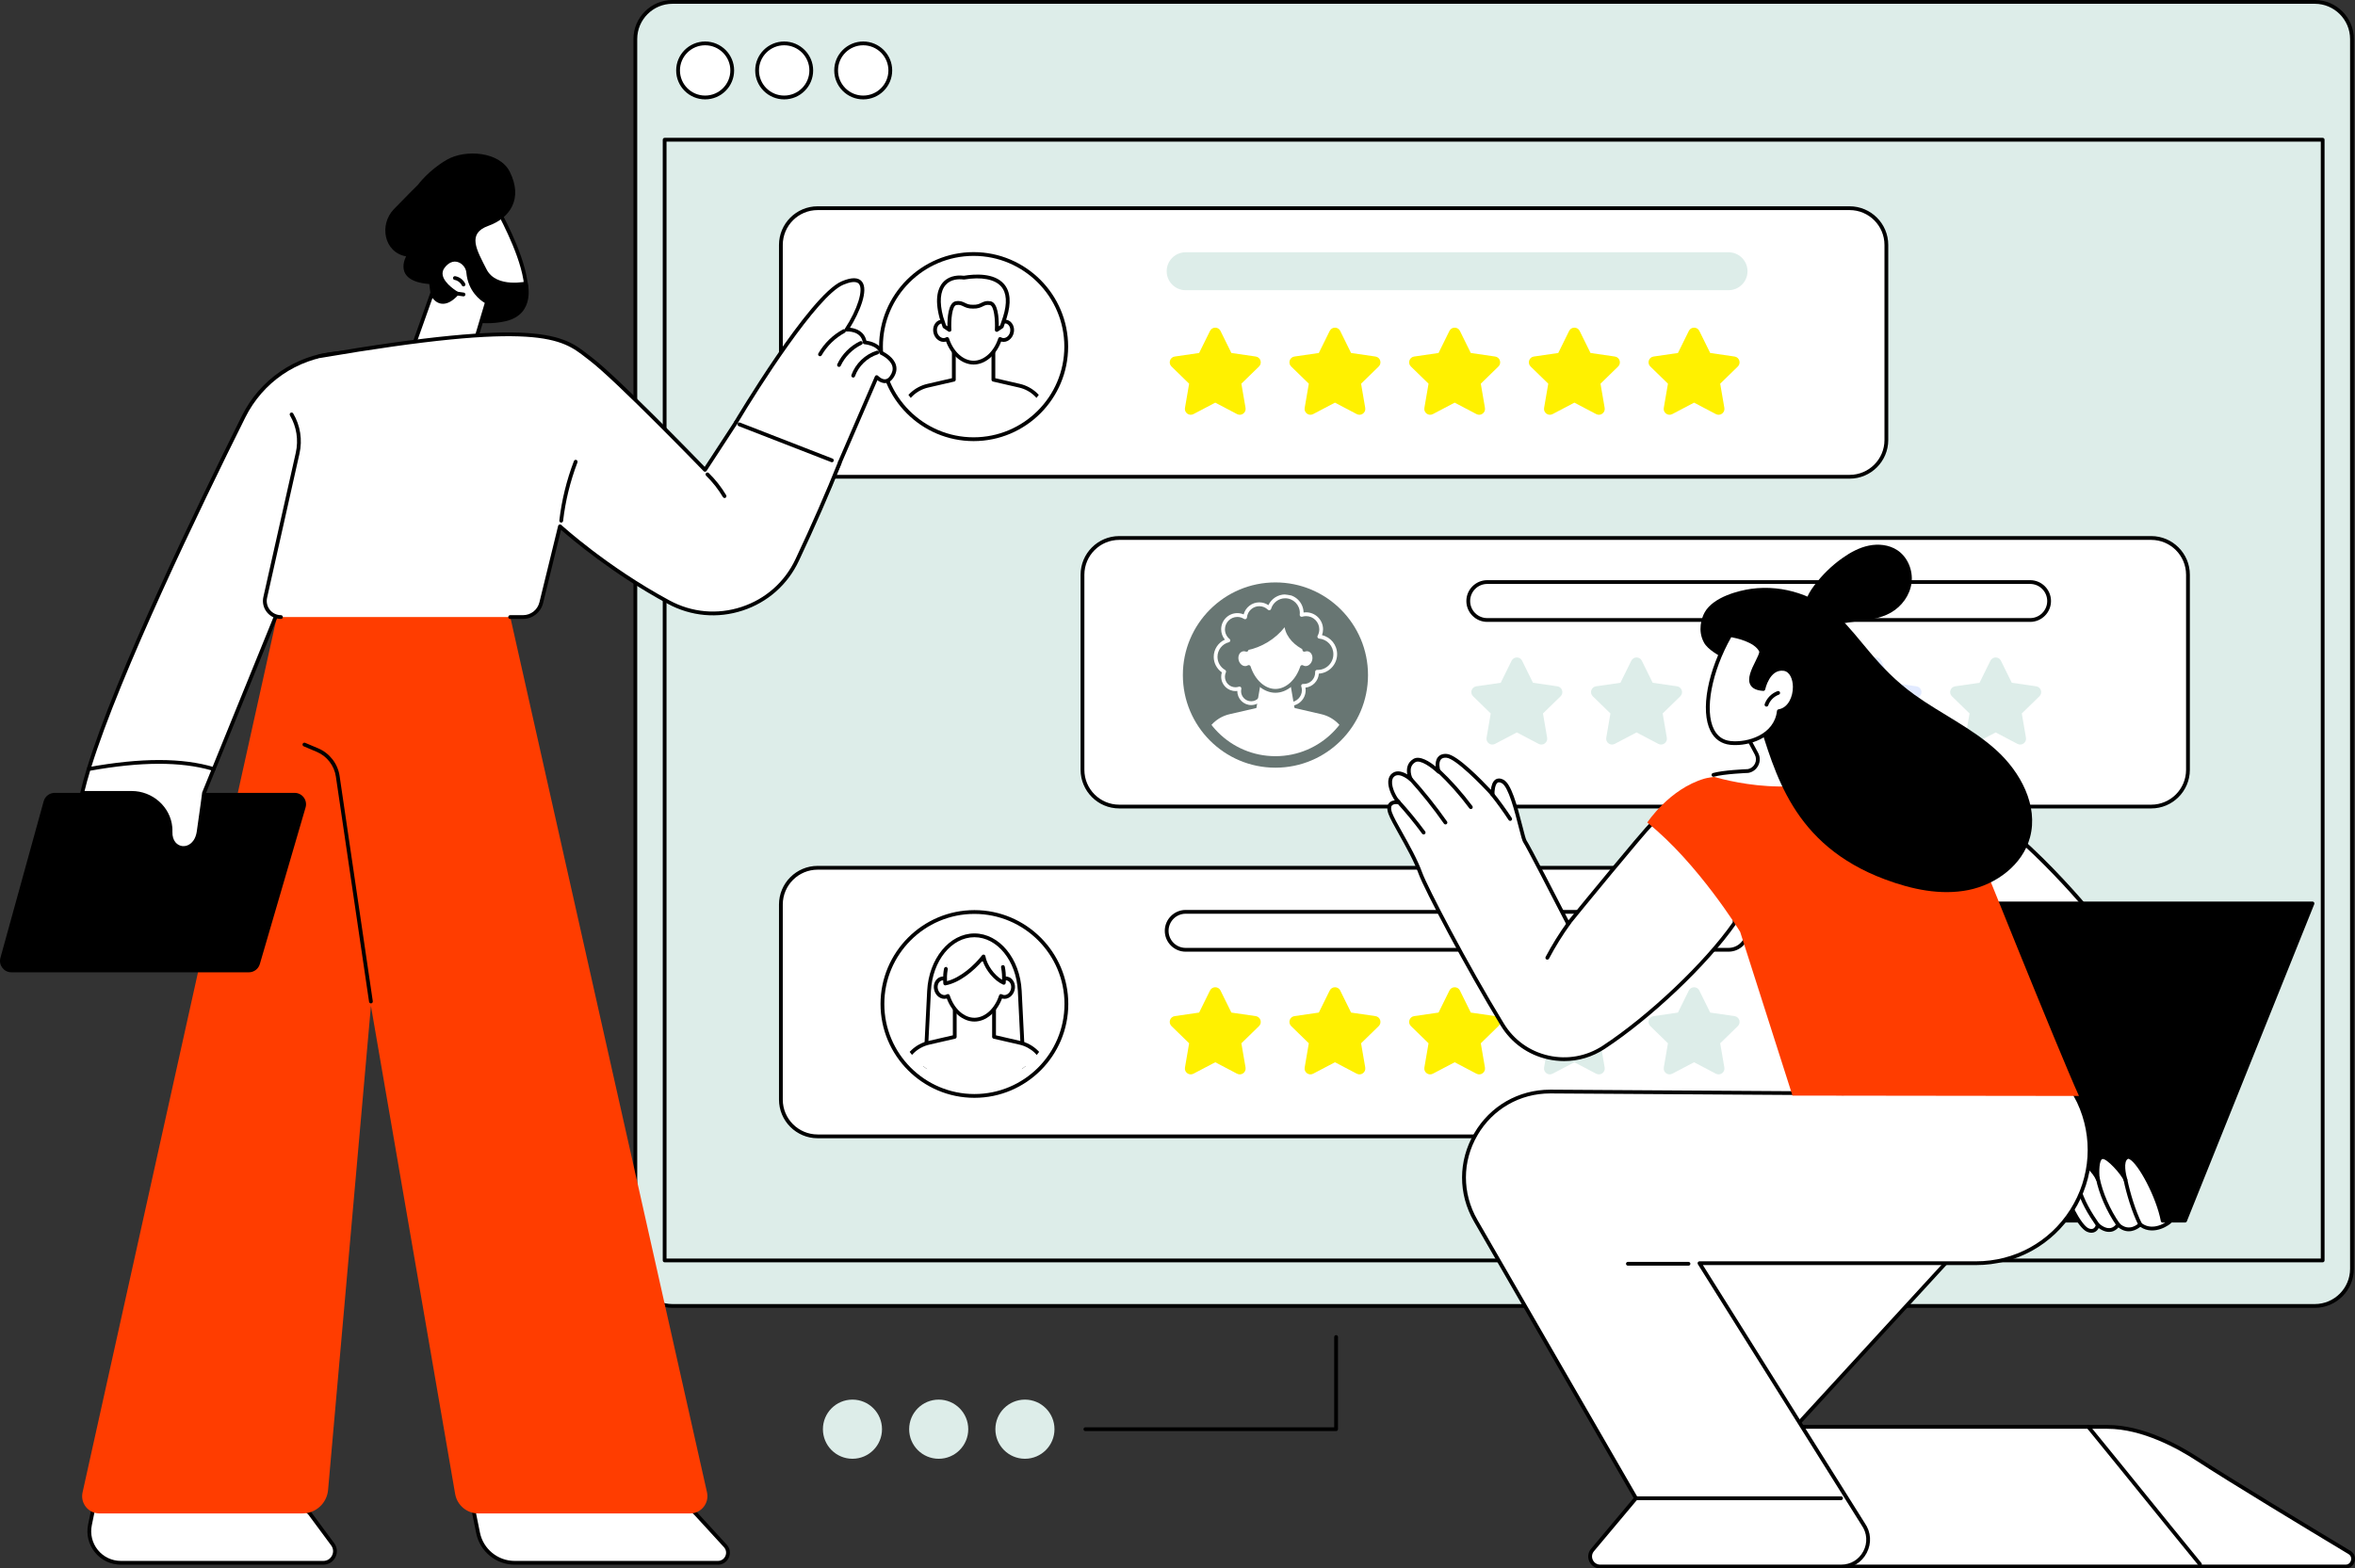 <?xml version="1.0" encoding="UTF-8"?><svg id="Layer_2" xmlns="http://www.w3.org/2000/svg" xmlns:xlink="http://www.w3.org/1999/xlink" viewBox="0 0 1244.05 828.76"><rect x="0" y="0" width="1244.05" height="828.76" fill="#333333" stroke="none"/><defs><style>.cls-1{clip-path:url(#clippath);}.cls-2{fill:none;}.cls-2,.cls-3,.cls-4,.cls-5,.cls-6,.cls-7,.cls-8,.cls-9,.cls-10{stroke-width:0px;}.cls-11{clip-path:url(#clippath-1);}.cls-12{clip-path:url(#clippath-2);}.cls-4{fill:#ddede9;}.cls-5{fill:#fff;}.cls-6{fill:#fff100;}.cls-7{fill:#e2eaff;}.cls-8{fill:#feffff;}.cls-9{fill:#ff3d00;}.cls-10{fill:#687673;}</style><clipPath id="clippath"><circle id="SVGID" class="cls-2" cx="514.32" cy="183.15" r="42.86" transform="translate(21.14 417.32) rotate(-45)"/></clipPath><clipPath id="clippath-1"><circle id="SVGID-2" class="cls-2" cx="514.74" cy="530.49" r="42.56"/></clipPath><clipPath id="clippath-2"><ellipse id="SVGID-3" class="cls-2" cx="673.76" cy="356.7" rx="42.83" ry="42.87"/></clipPath></defs><g id="Illustration"><g id="Rating_site"><rect class="cls-4" x="335.63" y="1" width="906.82" height="689.06" rx="19.64" ry="19.64"/><path class="cls-3" d="m1222.82,691.06H355.26c-11.38,0-20.64-9.26-20.64-20.64V20.64c0-11.38,9.26-20.64,20.64-20.64h867.55c11.38,0,20.64,9.26,20.64,20.64v649.79c0,11.38-9.26,20.64-20.64,20.64ZM355.26,2c-10.28,0-18.64,8.36-18.64,18.64v649.79c0,10.28,8.36,18.64,18.64,18.64h867.55c10.28,0,18.64-8.36,18.64-18.64V20.64c0-10.28-8.36-18.64-18.64-18.64H355.26Z"/><ellipse class="cls-5" cx="372.5" cy="37.22" rx="14.31" ry="14.29"/><path class="cls-3" d="m372.5,52.51c-8.44,0-15.31-6.86-15.31-15.29s6.87-15.29,15.31-15.29,15.31,6.86,15.31,15.29-6.87,15.29-15.31,15.29Zm0-28.59c-7.34,0-13.31,5.96-13.31,13.29s5.97,13.29,13.31,13.29,13.31-5.96,13.31-13.29-5.97-13.29-13.31-13.29Z"/><ellipse class="cls-5" cx="414.25" cy="37.22" rx="14.31" ry="14.29"/><path class="cls-3" d="m414.25,52.51c-8.44,0-15.31-6.86-15.31-15.29s6.87-15.29,15.31-15.29,15.31,6.86,15.31,15.29-6.87,15.29-15.31,15.29Zm0-28.59c-7.34,0-13.31,5.96-13.31,13.29s5.97,13.29,13.31,13.29,13.31-5.96,13.31-13.29-5.97-13.29-13.31-13.29Z"/><ellipse class="cls-5" cx="456" cy="37.22" rx="14.31" ry="14.29" transform="translate(-.04 .46) rotate(-.06)"/><path class="cls-3" d="m456,52.51c-8.44,0-15.31-6.86-15.31-15.29s6.87-15.29,15.31-15.29,15.31,6.86,15.31,15.29-6.87,15.29-15.31,15.29Zm0-28.59c-7.34,0-13.31,5.96-13.31,13.29s5.97,13.29,13.31,13.29,13.31-5.96,13.31-13.29-5.97-13.29-13.31-13.29Z"/><path class="cls-3" d="m1226.98,667.01H351.1c-.55,0-1-.45-1-1V73.83c0-.55.45-1,1-1h875.87c.55,0,1,.45,1,1v592.18c0,.55-.45,1-1,1Zm-874.87-2h873.87V74.83H352.1v590.18Z"/><rect class="cls-5" x="412.52" y="110.01" width="583.97" height="141.9" rx="19.41" ry="19.41"/><path class="cls-3" d="m977.08,252.92H431.92c-11.25,0-20.41-9.15-20.41-20.41v-103.09c0-11.25,9.15-20.41,20.41-20.41h545.16c11.25,0,20.41,9.15,20.41,20.41v103.09c0,11.25-9.15,20.41-20.41,20.41ZM431.92,111.01c-10.15,0-18.41,8.26-18.41,18.41v103.09c0,10.15,8.26,18.41,18.41,18.41h545.16c10.15,0,18.41-8.26,18.41-18.41v-103.09c0-10.15-8.26-18.41-18.41-18.41H431.92Z"/><circle class="cls-5" cx="514.32" cy="183.15" r="48.93" transform="translate(171.11 607.74) rotate(-70.65)"/><path class="cls-3" d="m514.32,233.08c-27.53,0-49.93-22.4-49.93-49.93s22.4-49.93,49.93-49.93,49.93,22.4,49.93,49.93-22.4,49.93-49.93,49.93Zm0-97.87c-26.43,0-47.93,21.5-47.93,47.93s21.5,47.93,47.93,47.93,47.93-21.5,47.93-47.93-21.5-47.93-47.93-47.93Z"/><g class="cls-1"><path class="cls-5" d="m476.51,216.66c1.86-6.43,7.05-11.34,13.57-12.84l13.79-3.18v-17.42h20.9v17.42l13.79,3.18c6.52,1.5,11.71,6.42,13.57,12.84l5.26,27.79h-86.15l5.26-27.79Z"/><path class="cls-3" d="m557.4,245.45h-86.15c-.3,0-.58-.13-.77-.36-.19-.23-.27-.53-.21-.82l5.26-27.79s.01-.06.02-.09c1.96-6.77,7.44-11.96,14.31-13.54l13.01-3v-16.62c0-.55.45-1,1-1h20.9c.55,0,1,.45,1,1v16.62l13.01,3c6.87,1.58,12.35,6.77,14.31,13.54l5.28,27.88c.06.29-.02.59-.21.82-.19.23-.47.36-.77.36Zm-84.94-2h83.74l-5.04-26.61c-1.73-5.98-6.65-10.64-12.82-12.05l-13.79-3.18c-.45-.1-.78-.51-.78-.97v-16.42h-18.9v16.42c0,.47-.32.87-.78.97l-13.79,3.18c-6.15,1.42-11.06,6.05-12.82,12.1l-5.03,26.56Z"/><path class="cls-5" d="m496.99,169.98c.75-.19,1.52-.12,2.23.16.6-9.58,7.14-16.08,15.11-16.08s14.51,6.5,15.11,16.08c.71-.27,1.47-.34,2.23-.16,2.24.56,3.52,3.15,2.87,5.79-.66,2.64-3,4.33-5.24,3.77-.36-.09-.69-.24-1-.42-2.31,7.07-7.69,12.49-13.96,12.49s-11.65-5.42-13.96-12.49c-.31.19-.64.33-1,.42-2.24.56-4.59-1.13-5.24-3.77-.66-2.64.63-5.23,2.87-5.79Z"/><path class="cls-3" d="m514.32,192.61c-6.06,0-11.81-4.84-14.55-12.14-.06.02-.12.03-.17.05-1.37.34-2.81.04-4.04-.85-1.18-.85-2.04-2.15-2.42-3.66-.37-1.51-.22-3.05.42-4.36.67-1.36,1.8-2.3,3.17-2.64h0c.51-.13,1.04-.16,1.57-.11,1.06-9.25,7.64-15.84,16.01-15.84s14.95,6.59,16.01,15.84c.53-.06,1.06-.02,1.57.11,1.37.34,2.5,1.28,3.17,2.64.65,1.31.8,2.85.42,4.36-.38,1.51-1.23,2.8-2.41,3.66-1.23.89-2.67,1.19-4.04.85-.06-.01-.12-.03-.17-.05-2.74,7.31-8.48,12.14-14.55,12.14Zm-13.96-14.49c.12,0,.23.02.35.06.29.11.51.34.61.63,2.3,7.06,7.53,11.8,13.01,11.8s10.71-4.74,13.01-11.8c.1-.29.32-.52.6-.63.29-.11.6-.08.87.08.24.15.48.25.72.31.79.19,1.64,0,2.39-.53.8-.57,1.38-1.47,1.64-2.51.26-1.05.16-2.11-.27-2.99-.41-.83-1.07-1.39-1.86-1.59-.53-.13-1.08-.09-1.63.12-.3.11-.63.08-.9-.09-.27-.17-.44-.46-.46-.78-.55-8.77-6.49-15.14-14.12-15.14s-13.56,6.37-14.12,15.14c-.02.32-.19.61-.46.78-.27.17-.6.21-.9.09-.55-.21-1.1-.25-1.63-.12h0c-.79.2-1.46.76-1.86,1.59-.44.88-.53,1.94-.27,2.99.26,1.05.84,1.94,1.64,2.51.75.54,1.59.73,2.39.53.24-.06.48-.16.72-.31.16-.1.34-.15.52-.15Zm-3.38-8.14h0,0Z"/><path class="cls-5" d="m509.2,146.72c12.95-2.17,28.01.52,21.65,20.93l-1.65,4.9-2.65,1.79s.74-13.45-3.47-14.15c-3.99-.66-4.24,1.98-9.02,1.86-4.78.12-5.04-2.52-9.02-1.86-4.22.7-3.47,14.15-3.47,14.15l-2.65-1.79-1.65-4.9c-4.21-15.86,2.54-22.11,11.94-20.93Z"/><path class="cls-3" d="m501.56,175.34c-.2,0-.39-.06-.56-.17l-2.64-1.79c-.18-.12-.32-.3-.39-.51l-1.65-4.9c-2.82-10.6-.61-16.02,1.73-18.7,2.49-2.85,6.44-4.12,11.13-3.56,5.74-.95,15.99-1.6,21.18,4.35,3.43,3.94,3.92,9.96,1.45,17.89l-1.66,4.92c-.07.21-.21.38-.39.51l-2.65,1.79c-.31.21-.72.23-1.05.04-.33-.19-.53-.55-.51-.92.28-5.07-.37-12.74-2.64-13.11-1.7-.28-2.53.12-3.66.67-1.17.57-2.61,1.29-5.22,1.21-2.57.06-4-.64-5.17-1.21-1.14-.55-1.96-.95-3.66-.67-2.27.38-2.92,8.05-2.64,13.11.02.38-.17.74-.51.92-.15.09-.32.13-.49.13Zm20.31-16.26c.42,0,.87.04,1.37.12,4.02.67,4.43,9,4.37,13.21l.74-.5,1.55-4.58c2.25-7.2,1.9-12.58-1.05-15.96-3.36-3.85-10.46-5.19-19.48-3.67-.1.02-.19.02-.29,0-2.88-.36-6.88-.15-9.53,2.88-2.9,3.32-3.36,9.13-1.32,16.81l1.53,4.51.74.5c-.05-4.21.35-12.54,4.37-13.21,2.34-.39,3.62.24,4.87.84,1.12.55,2.18,1.06,4.3,1.01,2.18.06,3.23-.46,4.35-1.01.98-.47,1.98-.96,3.49-.96Z"/></g><path class="cls-6" d="m644.74,174.86l5.75,11.66,12.87,1.87c2.54.37,3.55,3.49,1.72,5.28l-9.31,9.07,2.2,12.81c.43,2.53-2.22,4.46-4.49,3.26l-11.51-6.05-11.51,6.05c-2.27,1.19-4.92-.73-4.49-3.26l2.2-12.81-9.31-9.07c-1.84-1.79-.82-4.91,1.72-5.28l12.87-1.87,5.75-11.66c1.14-2.3,4.42-2.3,5.55,0Z"/><path class="cls-6" d="m707.97,174.86l5.75,11.66,12.87,1.87c2.54.37,3.55,3.49,1.72,5.28l-9.31,9.07,2.2,12.81c.43,2.53-2.22,4.46-4.49,3.26l-11.51-6.05-11.51,6.05c-2.27,1.19-4.92-.73-4.49-3.26l2.2-12.81-9.31-9.07c-1.84-1.79-.82-4.91,1.72-5.28l12.87-1.87,5.75-11.66c1.14-2.3,4.42-2.3,5.55,0Z"/><path class="cls-6" d="m771.21,174.86l5.75,11.66,12.87,1.87c2.54.37,3.55,3.49,1.72,5.28l-9.31,9.07,2.2,12.81c.43,2.53-2.22,4.46-4.49,3.26l-11.51-6.05-11.51,6.05c-2.27,1.19-4.92-.73-4.49-3.26l2.2-12.81-9.31-9.07c-1.84-1.79-.82-4.91,1.72-5.28l12.87-1.87,5.75-11.66c1.14-2.3,4.42-2.3,5.55,0Z"/><path class="cls-6" d="m834.45,174.86l5.75,11.66,12.87,1.87c2.54.37,3.55,3.49,1.72,5.28l-9.31,9.07,2.2,12.81c.43,2.53-2.22,4.46-4.49,3.26l-11.51-6.05-11.51,6.05c-2.27,1.19-4.92-.73-4.49-3.26l2.2-12.81-9.31-9.07c-1.84-1.79-.82-4.91,1.72-5.28l12.87-1.87,5.75-11.66c1.14-2.3,4.42-2.3,5.55,0Z"/><path class="cls-6" d="m897.68,174.86l5.75,11.66,12.87,1.87c2.54.37,3.55,3.49,1.72,5.28l-9.31,9.07,2.2,12.81c.43,2.53-2.22,4.46-4.49,3.26l-11.51-6.05-11.51,6.05c-2.27,1.19-4.92-.73-4.49-3.26l2.2-12.81-9.31-9.07c-1.84-1.79-.82-4.91,1.72-5.28l12.87-1.87,5.75-11.66c1.14-2.3,4.42-2.3,5.55,0Z"/><path class="cls-4" d="m913.12,153.34h-286.79c-5.54,0-10.02-4.49-10.02-10.02h0c0-5.54,4.49-10.02,10.02-10.02h286.79c5.54,0,10.02,4.49,10.02,10.02h0c0,5.54-4.49,10.02-10.02,10.02Z"/><rect class="cls-5" x="412.52" y="458.54" width="583.97" height="141.9" rx="19.41" ry="19.41"/><path class="cls-3" d="m977.08,601.45H431.92c-11.25,0-20.41-9.15-20.41-20.41v-103.09c0-11.25,9.15-20.41,20.41-20.41h545.16c11.25,0,20.41,9.15,20.41,20.41v103.09c0,11.25-9.15,20.41-20.41,20.41Zm-545.16-141.91c-10.15,0-18.41,8.26-18.41,18.41v103.09c0,10.15,8.26,18.41,18.41,18.41h545.16c10.15,0,18.41-8.26,18.41-18.41v-103.09c0-10.15-8.26-18.41-18.41-18.41H431.92Z"/><path class="cls-6" d="m644.74,523.39l5.75,11.66,12.87,1.87c2.54.37,3.55,3.49,1.72,5.28l-9.31,9.08,2.2,12.81c.43,2.53-2.22,4.46-4.49,3.26l-11.51-6.05-11.51,6.05c-2.27,1.19-4.92-.73-4.49-3.26l2.2-12.81-9.31-9.08c-1.84-1.79-.82-4.91,1.72-5.28l12.87-1.87,5.75-11.66c1.14-2.3,4.42-2.3,5.55,0Z"/><path class="cls-6" d="m707.97,523.39l5.75,11.66,12.87,1.87c2.54.37,3.55,3.49,1.72,5.28l-9.31,9.08,2.2,12.81c.43,2.53-2.22,4.46-4.49,3.26l-11.51-6.05-11.51,6.05c-2.27,1.19-4.92-.73-4.49-3.26l2.2-12.81-9.31-9.08c-1.84-1.79-.82-4.91,1.72-5.28l12.87-1.87,5.75-11.66c1.14-2.3,4.42-2.3,5.55,0Z"/><path class="cls-6" d="m771.21,523.39l5.75,11.66,12.87,1.87c2.54.37,3.55,3.49,1.72,5.28l-9.31,9.08,2.2,12.81c.43,2.53-2.22,4.46-4.49,3.26l-11.51-6.05-11.51,6.05c-2.27,1.19-4.92-.73-4.49-3.26l2.2-12.81-9.31-9.08c-1.84-1.79-.82-4.91,1.72-5.28l12.87-1.87,5.75-11.66c1.14-2.3,4.42-2.3,5.55,0Z"/><path class="cls-4" d="m834.45,523.39l5.75,11.66,12.87,1.87c2.54.37,3.55,3.49,1.72,5.28l-9.31,9.08,2.2,12.81c.43,2.53-2.22,4.46-4.49,3.26l-11.51-6.05-11.51,6.05c-2.27,1.19-4.92-.73-4.49-3.26l2.2-12.81-9.31-9.08c-1.84-1.79-.82-4.91,1.72-5.28l12.87-1.87,5.75-11.66c1.14-2.3,4.42-2.3,5.55,0Z"/><path class="cls-4" d="m897.68,523.39l5.75,11.66,12.87,1.87c2.54.37,3.55,3.49,1.72,5.28l-9.31,9.08,2.2,12.81c.43,2.53-2.22,4.46-4.49,3.26l-11.51-6.05-11.51,6.05c-2.27,1.19-4.92-.73-4.49-3.26l2.2-12.81-9.31-9.08c-1.84-1.79-.82-4.91,1.72-5.28l12.87-1.87,5.75-11.66c1.14-2.3,4.42-2.3,5.55,0Z"/><path class="cls-5" d="m913.12,501.87h-286.79c-5.54,0-10.02-4.49-10.02-10.02h0c0-5.54,4.49-10.02,10.02-10.02h286.79c5.54,0,10.02,4.49,10.02,10.02h0c0,5.54-4.49,10.02-10.02,10.02Z"/><path class="cls-3" d="m913.12,502.87h-286.79c-6.08,0-11.02-4.95-11.02-11.02s4.95-11.03,11.02-11.03h286.79c6.08,0,11.03,4.95,11.03,11.03s-4.95,11.02-11.03,11.02Zm-286.79-20.05c-4.98,0-9.02,4.05-9.02,9.03s4.05,9.02,9.02,9.02h286.79c4.98,0,9.03-4.05,9.03-9.02s-4.05-9.03-9.03-9.03h-286.79Z"/><circle class="cls-5" cx="514.74" cy="530.49" r="48.59" transform="translate(-155.94 841.24) rotate(-70.72)"/><path class="cls-3" d="m514.74,580.09c-27.35,0-49.59-22.25-49.59-49.59s22.25-49.59,49.59-49.59,49.59,22.25,49.59,49.59-22.25,49.59-49.59,49.59Zm0-97.18c-26.24,0-47.59,21.35-47.59,47.59s21.35,47.59,47.59,47.59,47.59-21.35,47.59-47.59-21.35-47.59-47.59-47.59Z"/><g class="cls-11"><path class="cls-3" d="m541.34,577.51h-53.21c-.27,0-.54-.11-.72-.31-.19-.2-.29-.47-.27-.74l2.65-52.9c.85-17.01,11.81-30.33,24.96-30.33s24.1,13.32,24.96,30.33l2.65,52.9c.01.27-.09.54-.27.74-.19.2-.45.31-.72.31Zm-52.16-2h51.1l-2.59-51.85c-.8-15.94-10.88-28.43-22.96-28.43s-22.16,12.49-22.96,28.43l-2.59,51.85Z"/><path class="cls-5" d="m552.29,563.77c-1.85-6.38-7-11.26-13.48-12.75l-13.69-3.15v-17.29h-20.76v17.29l-13.69,3.15c-6.47,1.49-11.63,6.37-13.48,12.75l-5.22,27.6h85.55l-5.22-27.6Z"/><path class="cls-3" d="m557.51,592.37h-85.55c-.3,0-.58-.13-.77-.36-.19-.23-.27-.53-.21-.82l5.22-27.6c1.97-6.82,7.41-11.97,14.24-13.54l12.92-2.98v-16.5c0-.55.45-1,1-1h20.76c.55,0,1,.45,1,1v16.5l12.92,2.98c6.82,1.57,12.27,6.73,14.21,13.45,0,.03.02.06.02.09l5.22,27.6c.06.29-.02.59-.21.82-.19.23-.47.36-.77.36Zm-84.34-2h83.13l-4.99-26.36c-1.75-6.01-6.63-10.61-12.73-12.01l-13.69-3.15c-.45-.1-.78-.51-.78-.97v-16.29h-18.76v16.29c0,.47-.32.87-.78.97l-13.69,3.15c-6.12,1.41-11,6.03-12.74,12.06l-4.98,26.32Z"/><path class="cls-5" d="m532.13,517.11c-.76-.19-1.52-.12-2.23.16-.6-9.6-7.15-16.12-15.15-16.12s-14.55,6.51-15.15,16.12c-.71-.27-1.48-.34-2.23-.16-2.25.56-3.53,3.16-2.87,5.8.66,2.65,3.01,4.34,5.26,3.78.36-.09.7-.24,1-.43,2.31,7.09,7.71,12.52,14,12.52s11.68-5.43,14-12.52c.31.19.64.34,1,.43,2.25.56,4.6-1.14,5.26-3.78.66-2.65-.63-5.25-2.87-5.8Z"/><path class="cls-3" d="m514.74,539.79c-6.08,0-11.84-4.85-14.58-12.18-.06.02-.12.03-.18.05-1.37.34-2.81.04-4.05-.85-1.18-.85-2.04-2.15-2.42-3.66-.38-1.51-.23-3.06.42-4.37.68-1.36,1.8-2.3,3.18-2.65.51-.13,1.05-.16,1.58-.11,1.06-9.27,7.66-15.88,16.05-15.88s14.98,6.61,16.05,15.88c.53-.05,1.06-.02,1.58.11,1.38.34,2.5,1.28,3.18,2.65.65,1.31.8,2.86.42,4.37-.38,1.51-1.24,2.81-2.42,3.66-1.23.89-2.67,1.19-4.05.85-.06-.01-.12-.03-.17-.05-2.75,7.33-8.5,12.18-14.59,12.18Zm-14-14.52c.12,0,.23.02.35.06.29.11.51.34.6.63,2.31,7.08,7.55,11.83,13.05,11.83s10.74-4.76,13.05-11.83c.1-.29.32-.52.6-.63.29-.11.61-.08.87.08.24.14.48.25.72.31.8.2,1.65,0,2.4-.53.8-.58,1.39-1.47,1.65-2.52.26-1.05.16-2.12-.27-3-.41-.83-1.07-1.39-1.87-1.59h0c-.53-.13-1.08-.09-1.63.12-.29.12-.63.08-.9-.09-.27-.17-.44-.46-.46-.78-.55-8.8-6.5-15.18-14.16-15.18s-13.6,6.38-14.15,15.18c-.02.32-.19.61-.46.78-.27.17-.6.21-.9.09-.55-.21-1.1-.25-1.63-.12-.8.2-1.46.76-1.87,1.59-.44.88-.54,1.95-.27,3,.26,1.05.85,1.95,1.65,2.52.75.54,1.6.73,2.4.53.25-.06.48-.16.73-.31.16-.1.34-.15.52-.15Z"/><path class="cls-5" d="m499.33,519.67c7.58-1.43,15.48-8.18,20.22-14.26.93,5.4,5.71,11.71,10.72,13.93,0,0,2.39-21.5-15.53-20.8s-15.41,21.14-15.41,21.14Z"/><path class="cls-3" d="m499.33,520.67c-.21,0-.42-.07-.59-.19-.22-.16-.37-.41-.4-.69-.02-.15-.44-3.71.35-7.98.1-.54.62-.9,1.17-.8.54.1.9.62.8,1.17-.48,2.59-.47,4.95-.41,6.26,7.24-1.85,14.43-8.4,18.52-13.65.24-.31.65-.45,1.03-.35.38.1.68.41.74.8.79,4.62,4.67,10,8.82,12.49.04-1.5,0-3.95-.53-6.56-.11-.54.24-1.07.78-1.18.55-.11,1.07.24,1.18.78.92,4.54.49,8.5.48,8.67-.04.32-.22.6-.5.76-.28.16-.61.18-.9.05-4.64-2.05-9.14-7.45-10.8-12.66-4.67,5.47-12.11,11.66-19.54,13.06-.06.01-.12.02-.18.02Z"/></g><rect class="cls-5" x="571.84" y="284.28" width="583.97" height="141.9" rx="19.41" ry="19.41"/><path class="cls-3" d="m1136.4,427.18h-545.16c-11.25,0-20.41-9.15-20.41-20.41v-103.09c0-11.25,9.15-20.41,20.41-20.41h545.16c11.25,0,20.41,9.15,20.41,20.41v103.09c0,11.25-9.15,20.41-20.41,20.41Zm-545.16-141.9c-10.15,0-18.41,8.26-18.41,18.41v103.09c0,10.15,8.26,18.41,18.41,18.41h545.16c10.15,0,18.41-8.26,18.41-18.41v-103.09c0-10.15-8.26-18.41-18.41-18.41h-545.16Z"/><path class="cls-4" d="m804.06,349.12l5.75,11.66,12.87,1.87c2.54.37,3.55,3.49,1.72,5.28l-9.31,9.07,2.2,12.81c.43,2.53-2.22,4.46-4.49,3.26l-11.51-6.05-11.51,6.05c-2.27,1.19-4.92-.73-4.49-3.26l2.2-12.81-9.31-9.07c-1.84-1.79-.82-4.91,1.72-5.28l12.87-1.87,5.75-11.66c1.14-2.3,4.42-2.3,5.55,0Z"/><path class="cls-4" d="m867.29,349.12l5.75,11.66,12.87,1.87c2.54.37,3.55,3.49,1.72,5.28l-9.31,9.07,2.2,12.81c.43,2.53-2.22,4.46-4.49,3.26l-11.51-6.05-11.51,6.05c-2.27,1.19-4.92-.73-4.49-3.26l2.2-12.81-9.31-9.07c-1.84-1.79-.82-4.91,1.72-5.28l12.87-1.87,5.75-11.66c1.14-2.3,4.42-2.3,5.55,0Z"/><path class="cls-7" d="m930.53,349.12l5.75,11.66,12.87,1.87c2.54.37,3.55,3.49,1.72,5.28l-9.31,9.07,2.2,12.81c.43,2.53-2.22,4.46-4.49,3.26l-11.51-6.05-11.51,6.05c-2.27,1.19-4.92-.73-4.49-3.26l2.2-12.81-9.31-9.07c-1.84-1.79-.82-4.91,1.72-5.28l12.87-1.87,5.75-11.66c1.14-2.3,4.42-2.3,5.55,0Z"/><path class="cls-7" d="m993.77,349.12l5.75,11.66,12.87,1.87c2.54.37,3.55,3.49,1.72,5.28l-9.31,9.07,2.2,12.81c.43,2.53-2.22,4.46-4.49,3.26l-11.51-6.05-11.51,6.05c-2.27,1.19-4.92-.73-4.49-3.26l2.2-12.81-9.31-9.07c-1.84-1.79-.82-4.91,1.72-5.28l12.87-1.87,5.75-11.66c1.14-2.3,4.42-2.3,5.55,0Z"/><path class="cls-4" d="m1057,349.12l5.75,11.66,12.87,1.87c2.54.37,3.55,3.49,1.72,5.28l-9.31,9.07,2.2,12.81c.43,2.53-2.22,4.46-4.49,3.26l-11.51-6.05-11.51,6.05c-2.27,1.19-4.92-.73-4.49-3.26l2.2-12.81-9.31-9.07c-1.84-1.79-.82-4.91,1.72-5.28l12.87-1.87,5.75-11.66c1.14-2.3,4.42-2.3,5.55,0Z"/><path class="cls-5" d="m1072.44,327.61h-286.79c-5.54,0-10.02-4.49-10.02-10.02h0c0-5.54,4.49-10.02,10.02-10.02h286.79c5.54,0,10.02,4.49,10.02,10.02h0c0,5.54-4.49,10.02-10.02,10.02Z"/><path class="cls-3" d="m1072.44,328.61h-286.79c-6.08,0-11.03-4.95-11.03-11.02s4.95-11.03,11.03-11.03h286.79c6.08,0,11.02,4.95,11.02,11.03s-4.95,11.02-11.02,11.02Zm-286.79-20.05c-4.98,0-9.03,4.05-9.03,9.03s4.05,9.02,9.03,9.02h286.79c4.98,0,9.02-4.05,9.02-9.02s-4.05-9.03-9.02-9.03h-286.79Z"/><ellipse class="cls-10" cx="673.76" cy="356.7" rx="48.9" ry="48.95"/><g class="cls-12"><path class="cls-5" d="m681.41,373.04c-4.59,0-8.32-3.74-8.32-8.33,0-.54-.16-.94-.5-1.21-.33-.26-.82-.4-1.38-.4-1.4,0-2.9.85-2.9,2.11,0,4.05-3.29,7.35-7.34,7.35s-7.34-3.3-7.34-7.35c0-.04,0-.08,0-.11-.32.04-.65.06-.97.06-4.17,0-7.56-3.39-7.56-7.57,0-.79.12-1.56.36-2.31-2.67-1.85-4.3-4.92-4.3-8.2,0-3.98,2.36-7.52,5.9-9.1-1.26-1.52-1.97-3.44-1.97-5.46,0-4.72,3.83-8.55,8.54-8.55,1.15,0,2.28.23,3.33.68.98-3.67,4.36-6.37,8.26-6.37,1.74,0,3.41.52,4.82,1.49,1.57-3.4,5.02-5.67,8.85-5.67,5.3,0,9.62,4.25,9.74,9.53.43-.06.86-.09,1.3-.09,4.95,0,8.98,4.03,8.98,8.99,0,1.06-.19,2.11-.55,3.09,4.64,1.05,7.98,5.15,7.98,10.04,0,5.46-4.27,9.94-9.64,10.28-.26,3.87-3.27,6.99-7.09,7.41.07.45.11.9.11,1.35,0,4.59-3.73,8.33-8.33,8.33Zm-10.2-11.94c2.32,0,3.88,1.45,3.88,3.61,0,3.49,2.84,6.33,6.32,6.33s6.33-2.84,6.33-6.33c0-.67-.11-1.35-.33-2-.11-.31-.05-.66.15-.92.2-.26.51-.41.85-.39h.14c.06.01.13.02.19.02,3.31,0,6-2.69,6-6,0-.1,0-.2-.01-.3-.02-.28.08-.6.28-.81.2-.2.44-.35.76-.34h.17s.09.02.14.02c4.57,0,8.29-3.72,8.29-8.3,0-4.32-3.24-7.87-7.53-8.26-.34-.03-.64-.23-.79-.53-.16-.3-.15-.66,0-.95.57-1.03.88-2.2.88-3.39,0-3.85-3.13-6.99-6.98-6.99-.7,0-1.4.1-2.07.31-.32.1-.67.03-.94-.19-.26-.22-.39-.55-.35-.88.04-.3.06-.61.06-.92,0-4.28-3.47-7.75-7.75-7.75-3.43,0-6.49,2.31-7.44,5.61-.1.34-.37.6-.71.69-.34.09-.7,0-.96-.25-1.23-1.2-2.85-1.87-4.57-1.87-3.36,0-6.23,2.63-6.51,5.98-.03.35-.24.66-.56.81-.32.15-.69.13-.98-.06-1.06-.68-2.28-1.05-3.54-1.05-3.61,0-6.54,2.94-6.54,6.55,0,1.98.89,3.84,2.43,5.09.29.24.43.62.35.99-.08.37-.36.66-.73.75-3.53.9-5.99,4.08-5.99,7.71,0,2.85,1.54,5.5,4.02,6.92.45.26.63.81.41,1.28-.33.73-.5,1.51-.5,2.3,0,3.07,2.49,5.57,5.56,5.57.61,0,1.21-.1,1.8-.31.34-.12.72-.04.99.2.27.24.39.61.31.97-.09.4-.14.8-.14,1.19,0,2.95,2.4,5.35,5.34,5.35s5.34-2.4,5.34-5.35c0-2.54,2.54-4.11,4.9-4.11Z"/><path class="cls-5" d="m697.99,377.38l-24.22-5.59-24.22,5.59c-6.52,1.5-11.71,6.42-13.56,12.85l-5.26,27.8h86.09l-5.26-27.8c-1.86-6.43-7.05-11.35-13.56-12.85Z"/><path class="cls-5" d="m673.76,386.8h0c-5.77,0-10.44-4.68-10.44-10.46l3.36-19.57h14.18l3.36,19.57c0,5.77-4.68,10.46-10.44,10.46Z"/><path class="cls-5" d="m691.26,343.21c-.76-.19-1.53-.12-2.25.16-.61-9.68-7.2-16.24-15.25-16.24s-14.64,6.56-15.25,16.24c-.72-.27-1.49-.35-2.25-.16-2.26.56-3.55,3.18-2.89,5.85s3.03,4.37,5.29,3.81c.36-.09.7-.24,1.01-.43,2.33,7.15,7.76,12.62,14.09,12.62s11.76-5.47,14.09-12.62c.31.19.65.34,1.01.43,2.26.56,4.63-1.14,5.29-3.81s-.63-5.28-2.89-5.85Z"/><path class="cls-10" d="m673.76,366.06c-6.12,0-11.91-4.88-14.67-12.27-.06.02-.12.03-.18.05-1.38.34-2.83.04-4.07-.85-1.19-.86-2.05-2.17-2.43-3.69-.79-3.2.83-6.36,3.62-7.06.52-.13,1.05-.16,1.59-.11,1.07-9.34,7.7-16,16.14-16s15.08,6.66,16.14,16c.54-.05,1.07-.02,1.59.11h0c2.79.7,4.42,3.86,3.62,7.06-.38,1.52-1.24,2.83-2.43,3.69-1.24.9-2.69,1.2-4.07.85-.06-.02-.12-.03-.18-.05-2.76,7.38-8.55,12.27-14.67,12.27Zm-14.09-14.62c.12,0,.23.02.35.06.29.11.51.34.6.63,2.32,7.13,7.6,11.92,13.13,11.92s10.81-4.79,13.14-11.92c.09-.29.32-.52.6-.63.29-.11.6-.08.87.08.24.15.49.25.73.31.8.2,1.66,0,2.42-.54.81-.58,1.4-1.49,1.66-2.54.53-2.13-.44-4.21-2.16-4.63-.54-.13-1.09-.09-1.65.12-.29.12-.63.08-.9-.09-.27-.17-.44-.46-.46-.78-.56-8.86-6.55-15.3-14.25-15.3s-13.69,6.43-14.25,15.3c-.02.32-.19.61-.46.78-.27.17-.6.21-.9.09-.56-.21-1.11-.25-1.65-.12-1.72.43-2.69,2.51-2.16,4.63.26,1.06.85,1.96,1.66,2.55.76.54,1.62.73,2.42.54.24-.06.49-.17.73-.31.16-.1.34-.15.52-.15Z"/><path class="cls-10" d="m658.78,343.58c7.62-1.44,15.06-6.02,19.83-12.14.93,5.44,5.53,9.91,10.57,12.14,0,0,2.62-19.77-15.41-19.07-18.03.7-14.98,19.07-14.98,19.07Z"/></g><path class="cls-5" d="m1046.45,485.63h60.67s-48.23-59.75-78.27-65.86l17.6,65.86Z"/><path class="cls-3" d="m1107.12,486.63h-60.67c-.45,0-.85-.3-.97-.74l-17.6-65.86c-.09-.33,0-.69.24-.94.24-.25.59-.36.93-.29,30.04,6.11,76.87,63.76,78.84,66.21.24.3.29.71.12,1.06-.17.35-.52.57-.9.57Zm-59.9-2h57.78c-7.83-9.41-48.13-56.55-74.75-63.51l16.97,63.51Z"/><polygon class="cls-3" points="982.57 644.98 1154.29 644.98 1221.6 477.39 982.57 477.39 982.57 644.98"/><path class="cls-3" d="m1154.29,645.98h-171.72c-.55,0-1-.45-1-1v-167.6c0-.55.45-1,1-1h239.03c.33,0,.64.16.83.44.19.27.22.62.1.93l-67.31,167.6c-.15.38-.52.63-.93.63Zm-170.72-2h170.04l66.51-165.6h-236.55v165.6Z"/><path class="cls-5" d="m1146.59,645.04c-.23.92-9.04,7.44-16.01,1.95,0,0-5.6,5.83-11.67.11,0,0-3.35,6.28-10.71.22,0,0-.96,4.46-5.3,2.63-4.35-1.82-12.24-16.92-12.35-24.24-.11-7.32,7.32,1.6,7.32,1.6,0,0-2.4-12.47.23-13.27,2.63-.8,8.55,5.26,10.11,9.15,0,0-1.19-10.52,2.02-11.67,3.2-1.14,11.55,9.15,12.58,11.9,0,0-3.09-10.01.92-11.98,4-1.97,16.01,19.06,18.76,33.59h4.12Z"/><path class="cls-3" d="m1104.83,651.4c-.72,0-1.5-.17-2.32-.52-4.85-2.03-12.85-17.55-12.97-25.15-.01-.77-.05-3.13,1.66-3.76,1.5-.57,3.52.81,5.12,2.28-.7-4.77-.97-10.41,1.48-11.15,2.58-.79,6.58,2.68,9.17,6.11-.02-3.43.47-7.74,2.91-8.61,2.81-1.01,7.71,3.83,10.89,7.9-.33-3.12-.06-6.68,2.5-7.95.5-.25,1.34-.42,2.5.16,5.45,2.72,14.9,20.81,17.52,33.33h3.3c.31,0,.6.14.79.38.19.24.26.56.18.86-.28,1.12-3.24,3.1-6.1,4.08-2.85.98-6.97,1.54-10.83-1.09-1.7,1.37-6.43,4.35-11.55.3-.7.82-1.92,1.91-3.72,2.26-2.07.41-4.33-.23-6.71-1.91-.37.71-.98,1.53-1.93,2.02-.58.3-1.21.45-1.88.45Zm-12.79-27.58c-.05,0-.1,0-.14.02-.08.03-.38.43-.36,1.86.11,7.09,8,21.77,11.74,23.34,1.02.42,1.86.47,2.5.14,1.09-.56,1.44-2.05,1.44-2.07.08-.34.32-.62.65-.73.33-.11.69-.05.96.17,2.29,1.89,4.35,2.67,6.11,2.33,2.04-.39,3.07-2.24,3.08-2.26.15-.27.42-.46.72-.51.31-.04.62.05.84.26,5.25,4.95,10.06.13,10.26-.08.36-.37.93-.41,1.34-.09,2.09,1.65,4.56,2.26,7.36,1.83,2.1-.33,3.98-1.2,5.29-2h-1.37c-.48,0-.89-.34-.98-.81-2.41-12.76-11.96-30.4-16.61-32.73-.32-.16-.59-.22-.72-.15-2.64,1.3-1.13,8.41-.4,10.79.16.52-.12,1.07-.63,1.24-.51.18-1.07-.09-1.26-.59-1.2-3.19-9.19-12.06-11.31-11.31-1.6.57-1.82,6.53-1.36,10.61.06.5-.26.96-.75,1.08-.48.12-.99-.13-1.17-.6-1.62-4.04-7.22-9.08-8.89-8.57-.85.6-.64,6.38.46,12.12.09.45-.14.9-.55,1.09-.41.2-.9.09-1.2-.26-1.86-2.23-4.21-4.14-5.05-4.14Z"/><path class="cls-3" d="m1130.58,647.99c-.37,0-.72-.2-.89-.55-3.47-6.84-6.45-16.89-7.87-23.82-.11-.54.24-1.07.78-1.18.54-.11,1.07.24,1.18.78,1.39,6.79,4.31,16.64,7.69,23.31.25.49.05,1.09-.44,1.34-.15.07-.3.11-.45.11Z"/><path class="cls-3" d="m1118.91,648.1c-.32,0-.63-.15-.82-.43-5.31-7.66-9.29-16.81-10.94-25.11-.11-.54.24-1.07.79-1.18.55-.11,1.07.24,1.18.79,1.6,8.04,5.47,16.92,10.63,24.36.31.45.2,1.08-.25,1.39-.17.12-.37.18-.57.18Z"/><path class="cls-3" d="m1108.2,648.33c-.32,0-.63-.15-.83-.43-4.22-6.16-8.21-12.41-10.64-21.24-.15-.53.17-1.08.7-1.23.53-.15,1.08.16,1.23.7,2.35,8.53,6.24,14.63,10.36,20.64.31.46.2,1.08-.26,1.39-.17.12-.37.18-.56.18Z"/><path class="cls-5" d="m1050.95,642.24l-102.59,111.75h164.89c16.2,0,33.92,8.13,47.49,16.98,17.89,11.67,59.48,36.8,80.35,49.36,3.49,2.1,2,7.45-2.07,7.45h-310.67l-109.56-211.31,232.16,25.78Z"/><path class="cls-3" d="m1239.02,828.76h-310.67c-.37,0-.72-.21-.89-.54l-109.56-211.31c-.17-.33-.15-.72.06-1.03.21-.3.56-.47.93-.43l232.16,25.78c.37.04.69.29.83.64.13.35.05.75-.2,1.03l-101.05,110.07h162.62c18.93,0,38.22,10.74,48.04,17.14,17.64,11.5,57.89,35.85,80.32,49.34,1.98,1.19,2.87,3.41,2.25,5.64-.62,2.23-2.52,3.67-4.83,3.67Zm-310.06-2h310.06c1.69,0,2.61-1.14,2.91-2.21.3-1.07.1-2.52-1.35-3.39-22.44-13.5-62.72-37.86-80.38-49.38-9.63-6.28-28.54-16.81-46.94-16.81h-164.89c-.4,0-.76-.23-.91-.6-.16-.36-.09-.79.18-1.08l101.25-110.29-228.34-25.36,108.42,209.11Z"/><path class="cls-3" d="m1162.14,827.53c-.29,0-.58-.12-.78-.37-12.16-14.88-20.96-25.76-29.47-36.28-8.51-10.52-17.3-21.39-29.46-36.27-.35-.43-.29-1.06.14-1.41.43-.35,1.06-.29,1.41.14,12.16,14.88,20.96,25.76,29.47,36.28,8.51,10.52,17.3,21.39,29.46,36.27.35.43.29,1.06-.14,1.41-.19.15-.41.23-.63.23Z"/><path class="cls-5" d="m1078.66,546.26l19.46,35.93c18.63,39.71-10.35,85.31-54.22,85.31h-146.15l86.51,137.92c6.58,9.42-.16,22.34-11.65,22.34h-127.29c-4.51,0-6.97-5.27-4.07-8.72l22.96-27.37-78.57-136.1c-29.4-48.9,4.53-78.86,42.51-79.23l145.8,1.41-11.92-20.01,116.64-11.48Z"/><path class="cls-3" d="m972.6,828.76h-127.29c-2.48,0-4.67-1.4-5.72-3.64-1.05-2.25-.71-4.82.88-6.72l22.51-26.83-84.33-146.07c-8.44-14.62-8.4-32.05.1-46.64,8.43-14.47,23.42-23.07,40.14-23.07.13,0,.26,0,.4,0l153.21.97-6.1-16.17c-.2-.52.07-1.09.58-1.29.52-.2,1.09.07,1.29.58l6.62,17.53c.12.31.07.65-.12.92-.19.27-.49.43-.82.43h0l-154.67-.98c-.13,0-.25,0-.38,0-16,0-30.34,8.23-38.41,22.08-8.13,13.96-8.17,30.64-.09,44.63l84.68,146.68c.21.36.17.82-.1,1.14l-22.96,27.37c-1.1,1.32-1.33,3.03-.6,4.59.73,1.56,2.19,2.49,3.91,2.49h127.29c5.02,0,9.4-2.66,11.72-7.1,2.32-4.45,1.99-9.56-.89-13.67l-86.54-137.96c-.19-.31-.2-.7-.03-1.02.18-.32.51-.52.88-.52h146.16c20.26,0,38.84-10.21,49.7-27.31,10.86-17.1,12.21-38.26,3.61-56.6l-18.24-34.55c-.26-.49-.07-1.09.42-1.35.49-.25,1.09-.07,1.35.42l18.26,34.59c8.92,19,7.53,40.88-3.71,58.56-11.23,17.68-30.45,28.23-51.39,28.23h-144.35l85.55,136.39c3.28,4.69,3.66,10.58.99,15.7-2.67,5.12-7.71,8.18-13.49,8.18Z"/><path class="cls-3" d="m972.56,792.67h-108.36c-.55,0-1-.45-1-1s.45-1,1-1h108.36c.55,0,1,.45,1,1s-.45,1-1,1Z"/><path class="cls-3" d="m891.96,668.78h-32.01c-.55,0-1-.45-1-1s.45-1,1-1h32.01c.55,0,1,.45,1,1s-.45,1-1,1Z"/><path class="cls-5" d="m872.58,435.38c-.95-.09-38.89,46.15-44.19,52.74,0,0-21.2-41.32-22.81-43.47-1.6-2.15-6.06-28.69-11.76-31.71-5.7-3.03-5.35,6.84-5.35,6.84,0,0-18-19.84-24.23-20.38-6.24-.53-4.94,6.45-4.23,8.41,0,0-8.68-8.44-12.88-5.91-5.26,3.16-1.78,9.98-1.78,9.98,0,0-5.62-5.2-9.26-2.49-4.19,3.11.18,11.94,2.85,14.61,0,0-7.04-1.39-4.55,5.7,1.94,5.53,11.85,20.31,15.95,31.71,2.82,7.86,24.42,49.12,43.3,80.03,11.24,18.41,35.52,23.79,53.55,11.95,24.83-16.31,54.56-44.8,69.07-65.63,0,0,5.79-47.56-43.69-52.37Z"/><path class="cls-3" d="m826.29,560.68c-2.89,0-5.8-.32-8.7-.97-10.43-2.34-19.24-8.65-24.8-17.76-18.25-29.88-40.38-71.84-43.39-80.22-2.37-6.59-6.78-14.47-10.33-20.8-2.57-4.59-4.79-8.55-5.62-10.92-.88-2.51-.77-4.43.32-5.69.81-.94,1.98-1.3,3.02-1.41-1.86-2.72-3.66-6.93-3.42-10.17.13-1.82.85-3.22,2.12-4.17,2.55-1.89,5.72-.69,7.92.63-.52-2.77-.13-6.17,3.21-8.17,3.41-2.05,8.75,1.54,11.81,4.04-.14-1.59,0-3.5,1.1-4.93.71-.92,2.12-1.98,4.8-1.75,5.52.47,18.48,13.82,23.25,18.93.21-1.93.82-4.42,2.5-5.47.8-.5,2.19-.88,4.21.2,3.96,2.1,6.96,12.79,9.93,24.5.83,3.25,1.76,6.94,2.16,7.5,1.49,2,18.11,34.29,22.19,42.25,3.59-4.43,13.13-16.08,22.76-27.69,20.19-24.33,20.58-24.29,21.33-24.22h0c15.19,1.48,26.79,7.08,34.48,16.66,12.53,15.61,10.21,35.96,10.11,36.82-.02.16-.08.32-.17.45-14.9,21.4-44.71,49.72-69.34,65.9-6.49,4.26-13.89,6.46-21.46,6.46Zm-88.64-135.81c-.83,0-1.84.16-2.36.77-.73.85-.38,2.49.05,3.72.78,2.21,2.96,6.11,5.48,10.61,3.58,6.39,8.04,14.35,10.47,21.1,2.68,7.46,23.9,48.23,43.21,79.85,5.28,8.64,13.63,14.63,23.53,16.85,9.93,2.23,20.1.38,28.62-5.21,24.36-16,53.83-43.96,68.65-65.16.22-2.33,1.57-21.05-9.72-35.1-7.28-9.06-18.28-14.4-32.72-15.87-3.64,3.42-38.04,45.3-43.69,52.33-.21.27-.53.4-.88.37-.34-.03-.63-.24-.79-.54-8.51-16.58-21.58-41.8-22.72-43.33-.6-.8-1.23-3.23-2.5-8.2-2.03-7.99-5.42-21.36-8.93-23.23-1.43-.76-2.01-.39-2.21-.27-1.4.88-1.73,4.54-1.67,6.18.02.42-.23.8-.62.96-.39.15-.83.06-1.12-.25-4.93-5.44-18.78-19.64-23.58-20.05-1.45-.12-2.45.19-3.04.97-1.22,1.59-.64,4.8-.16,6.1.16.44,0,.93-.4,1.18-.39.25-.91.2-1.24-.12-3.14-3.05-9.09-7.32-11.66-5.77-4.42,2.65-1.53,8.42-1.41,8.67.22.43.1.96-.29,1.25-.39.29-.93.27-1.28-.06-.05-.05-5.1-4.58-7.99-2.43-.8.59-1.23,1.48-1.32,2.71-.26,3.48,2.36,8.48,4.28,10.39.31.31.38.79.17,1.18-.21.39-.64.6-1.08.51-.24-.05-.65-.09-1.1-.09Z"/><path class="cls-3" d="m776.99,427.5c-.31,0-.61-.14-.8-.4-5.11-6.86-10.86-13.32-17.08-19.19-.4-.38-.42-1.01-.04-1.41.38-.4,1.01-.42,1.41-.04,6.31,5.95,12.13,12.49,17.31,19.45.33.44.24,1.07-.2,1.4-.18.13-.39.2-.6.2Z"/><path class="cls-3" d="m763.59,435.64c-.32,0-.62-.15-.82-.43-5.65-8.06-11.87-15.84-18.47-23.15-.37-.41-.34-1.04.07-1.41.41-.37,1.04-.34,1.41.07,6.66,7.37,12.92,15.22,18.62,23.34.32.45.21,1.08-.24,1.39-.17.12-.38.18-.57.18Z"/><path class="cls-3" d="m752.07,440.93c-.31,0-.61-.14-.81-.41-4.24-5.75-8.84-11.33-13.66-16.6-.37-.41-.34-1.04.06-1.41.41-.37,1.04-.35,1.41.06,4.87,5.32,9.51,10.96,13.79,16.76.33.44.23,1.07-.21,1.4-.18.13-.39.2-.59.2Z"/><path class="cls-3" d="m797.77,433.76c-.33,0-.65-.16-.84-.45-2.98-4.55-6.21-9-9.6-13.24-.34-.43-.27-1.06.16-1.41.43-.35,1.06-.27,1.41.16,3.43,4.28,6.69,8.79,9.71,13.39.3.46.17,1.08-.29,1.38-.17.11-.36.16-.55.16Z"/><path class="cls-3" d="m817.39,507.09c-.16,0-.32-.04-.47-.12-.49-.26-.68-.86-.42-1.35,3.38-6.4,7.24-12.61,11.47-18.46.33-.45.95-.55,1.4-.22.45.32.55.95.22,1.4-4.18,5.78-7.99,11.91-11.32,18.22-.18.34-.53.53-.89.53Z"/><path class="cls-9" d="m946.89,578.92l-27.63-86.52s-22.3-36.37-49.07-57.76c0,0,11.61-17.8,30.32-23.24,9.81-2.86,101.05-7.64,126.75,0l16.67,8.05-1.74,23.05s44.89,112,56.04,136.61l-151.33-.19Z"/><path class="cls-8" d="m921.15,385.73l6.7,12.5c2.01,3.74-.19,8.36-4.36,9.16l-10.99.47-9.36,1.92s42.15,14.28,74.15-1.95l-21.19-7.45s-14.24-32.99-15.05-32.66c-.82.33-19.91,18-19.91,18Z"/><path class="cls-3" d="m905.14,410.44c-.44,0-.84-.29-.96-.72-.15-.53.15-1.08.69-1.24,5.28-1.52,17.31-2.04,18.51-2.08,1.64-.34,2.99-1.4,3.71-2.91.73-1.54.69-3.28-.12-4.78l-6.7-12.5c-.26-.49-.08-1.09.41-1.35.49-.26,1.09-.08,1.35.41l6.7,12.5c1.11,2.07,1.17,4.47.16,6.59-1.01,2.12-2.91,3.59-5.21,4.03-.05,0-.1.02-.15.02-.13,0-12.91.52-18.12,2.01-.09.03-.18.04-.28.04Zm18.36-3.05h0,0Z"/><path class="cls-3" d="m900.13,339.51c-3.42-6.25-1.33-12.93.43-16.03,4.6-8.07,17.9-11.43,24.57-12.35,17.32-2.38,34.35,3.88,45.9,14.59,11.76,10.91,20.67,27.28,40.3,41.37,14.11,10.13,30.19,17.53,43.1,29.17,12.91,11.64,22.49,29.45,17.92,46.28-3.95,14.55-17.87,24.82-32.57,27.76-14.7,2.93-29.98-.39-44.03-5.64-49.06-18.33-57.96-56.25-67.33-85.45-2.22-6.91-3.26-12.11-4.36-19.18-1.34-8.63-19.74-12.86-23.93-20.51Z"/><path class="cls-5" d="m939.68,375.81c-1.5,13.33-16.4,17.77-25.68,16.75-16.69-1.84-14.89-31.08,0-56.95,0,0,13.03,1.86,16.19,8.19,1.66,3.32-13.4,19.35,1.3,20.3,0,0,2.46-11.74,10.83-10.63,8.37,1.12,7.77,20.65-2.65,22.33h0Z"/><path class="cls-3" d="m916.67,393.7c-.96,0-1.89-.05-2.78-.15-4.58-.5-8.13-3.01-10.28-7.26-5.5-10.84-1.58-31.89,9.53-51.18.21-.35.6-.55,1.01-.49.55.08,13.58,2.01,16.94,8.73.75,1.5-.4,3.82-2,7.03-1.81,3.64-4.06,8.17-2.66,10.6.63,1.1,2.08,1.79,4.3,2.05,1.19-4.48,4.88-11.45,11.74-10.55,3.95.53,6.56,4.58,6.64,10.34.08,5.76-2.56,12.39-8.52,13.83-1.82,12.1-14.36,17.05-23.92,17.05Zm-2.14-56.99c-10.36,18.29-14.2,38.68-9.13,48.68,1.86,3.66,4.79,5.74,8.72,6.17,9.08,1,23.17-3.35,24.58-15.87.05-.45.39-.8.83-.88,5.07-.82,7.65-6.65,7.58-11.98-.05-3.85-1.59-7.94-4.91-8.38-7.38-.98-9.7,9.73-9.72,9.84-.1.49-.54.82-1.04.79-3.45-.22-5.66-1.25-6.74-3.12-1.93-3.36.58-8.42,2.61-12.49.92-1.84,2.3-4.63,2-5.24-2.51-5.01-12.14-7.06-14.77-7.54Z"/><path class="cls-3" d="m933.15,373.38c-.11,0-.22-.02-.33-.06-.52-.18-.79-.75-.61-1.28,1.11-3.15,3.64-5.71,6.79-6.84.52-.19,1.09.08,1.28.6.19.52-.08,1.09-.6,1.28-2.54.92-4.68,3.07-5.58,5.62-.14.41-.53.67-.94.67Z"/><path class="cls-3" d="m955.31,326.86c-1.89-2.52-2.19-5.99-1.41-9.05.78-3.06,2.51-5.78,4.4-8.31,4.21-5.64,9.3-10.62,15.04-14.67,4.22-2.99,8.87-5.51,13.93-6.54,5.06-1.03,10.58-.45,14.92,2.37,5.53,3.61,8.44,10.67,7.61,17.26-.84,6.58-5.15,12.49-10.89,15.77-5.73,3.28-12.5,4.03-19.06,4.72-6.3.66-19.84,4.71-24.53-1.53Z"/><path class="cls-5" d="m47.52,805.75c-2.13,10.35,5.77,20.04,16.33,20.04h106.95c5.04,0,7.94-5.74,4.93-9.79l-12.07-16.29c-23.01-23.29-70.33-11.78-114.39-2.5l-1.76,8.55Z"/><path class="cls-3" d="m170.8,826.79H63.86c-5.34,0-10.33-2.37-13.7-6.51-3.37-4.14-4.69-9.51-3.61-14.73h0s1.76-8.55,1.76-8.55c.08-.39.38-.69.77-.78,2.17-.46,4.36-.92,6.54-1.38,42.53-9.03,86.51-18.37,108.76,4.16.03.03.06.07.09.11l12.07,16.29c1.61,2.18,1.86,5.04.64,7.46-1.22,2.42-3.66,3.93-6.38,3.93Zm-122.3-20.84c-.95,4.64.21,9.4,3.2,13.07,2.99,3.67,7.42,5.77,12.15,5.77h106.95c1.98,0,3.7-1.06,4.59-2.83.89-1.77.72-3.78-.46-5.37l-12.02-16.24c-21.51-21.68-64.91-12.47-106.88-3.56-1.97.42-3.94.84-5.9,1.25l-1.63,7.9h0Z"/><path class="cls-5" d="m367.44,799.7c-30.34-30.05-108.13-25.75-116.97,0l2.1,10.33c1.86,9.17,9.93,15.76,19.29,15.76h107.37c4.65,0,7.08-5.52,3.94-8.95l-15.72-17.14Z"/><path class="cls-3" d="m379.22,826.79h-107.37c-9.79,0-18.32-6.96-20.27-16.56l-2.1-10.33c-.04-.17-.02-.36.03-.52,2.93-8.53,13.1-15.24,28.65-18.87,28.35-6.63,69.75-1.53,89.97,18.49.01.01.02.02.03.04l15.72,17.14c1.72,1.88,2.16,4.5,1.13,6.84-1.03,2.34-3.25,3.79-5.8,3.79Zm-127.72-27.02l2.04,10.06c1.76,8.67,9.46,14.96,18.31,14.96h107.37c1.75,0,3.27-.99,3.97-2.59.7-1.6.41-3.39-.77-4.68l-15.7-17.12c-19.73-19.52-60.28-24.45-88.09-17.94-14.69,3.44-24.31,9.58-27.13,17.32Z"/><path class="cls-9" d="m268.73,322.39h-121.68l-103.44,466.23c-1.26,5.69,3.07,11.08,8.89,11.08h107.28c7.03,0,12.9-5.37,13.53-12.38l22.64-255.81,44.49,257.9c1.03,5.95,6.18,10.29,12.22,10.29h111.9c5.86,0,10.2-5.43,8.92-11.14l-104.74-466.17Z"/><path class="cls-3" d="m195.95,530.19c-.49,0-.91-.36-.99-.85l-17.54-119.04c-.85-5.75-4.7-10.74-10.06-13.01l-6.94-2.94c-.51-.22-.75-.8-.53-1.31.22-.51.8-.74,1.31-.53l6.94,2.94c5.99,2.54,10.31,8.12,11.25,14.56l17.54,119.04c.08.55-.3,1.05-.84,1.13-.05,0-.1.01-.15.01Z"/><path class="cls-5" d="m261.81,108.52c.12.83,16.45,28.37,16.23,45.83,0,0-25.51,1.9-33.27-24.2-7.75-26.1,17.04-21.64,17.04-21.64Z"/><path class="cls-3" d="m277.08,155.37c-4.96,0-26.27-1.4-33.26-24.93-2.5-8.4-1.96-14.68,1.59-18.65,5.52-6.17,16.13-4.34,16.58-4.26.38.07.68.35.79.71.09.22.55,1.08,1.02,1.98,3.82,7.2,15.43,29.13,15.24,44.14,0,.52-.41.95-.93.98-.03,0-.4.03-1.04.03Zm-19.13-46.14c-3.33,0-8.14.64-11.05,3.9-3.06,3.42-3.45,9.05-1.16,16.74,6.59,22.19,26.62,23.51,31.27,23.51h.04c-.31-14.48-11.33-35.28-15-42.22-.45-.86-.73-1.39-.91-1.73-.62-.08-1.77-.19-3.18-.19Z"/><path class="cls-3" d="m239.84,167.94s13.44,4.95,27.2,1.8c16.58-3.8,11.52-21.1,11.52-21.1,0,0-16.33,3.91-21.55-6.35-5.22-10.26-10.43-18.88.96-22.95,11.39-4.08,18.48-14.29,11.32-28.59-5.35-10.67-23.42-11.99-33.2-6.36-9.77,5.63-15.24,13.19-15.24,13.19,0,0-4.84,4.74-12.76,12.92-7.92,8.18-5.33,22.85,6.46,24.96,0,0-7.56,13.07,12.21,14.62l2.57,19.4,10.5-1.53Z"/><path class="cls-5" d="m217.39,185.67l10.84-30.54s4.21,9.91,13.21,0c0,0-12.76-7.29-7.29-14.35,5.47-7.06,12.72-2.24,13.21,3.19,1.03,11.39,9.91,15.62,9.91,15.62l-6.79,22.74-33.1,3.34Z"/><path class="cls-3" d="m217.39,186.67c-.31,0-.6-.14-.79-.38-.21-.27-.27-.63-.16-.95l10.84-30.54c.14-.39.5-.65.91-.67.43,0,.79.23.95.61.01.03,1.45,3.28,4.2,3.74,1.92.32,4.11-.74,6.52-3.15-2.21-1.45-7.07-5.1-7.94-9.47-.4-2.02.08-3.94,1.43-5.69,2.51-3.24,5.78-4.56,8.99-3.63,3.18.93,5.71,4.02,6.01,7.34.96,10.7,9.26,14.76,9.34,14.8.45.21.67.72.53,1.19l-6.79,22.74c-.12.39-.45.67-.86.71l-33.1,3.34s-.07,0-.1,0Zm11.08-29.22l-9.61,27.07,30.86-3.12,6.36-21.33c-2.27-1.35-8.82-6.06-9.72-16.02-.23-2.53-2.15-4.89-4.58-5.6-2.41-.71-4.84.34-6.85,2.93-1,1.29-1.34,2.62-1.06,4.07.93,4.68,7.98,8.76,8.05,8.8.26.15.44.41.49.71.05.3-.04.6-.25.83-3.24,3.57-6.32,5.13-9.18,4.65-2.12-.36-3.61-1.77-4.54-3Z"/><path class="cls-3" d="m244.86,156.59s-.09,0-.14,0l-3.19-.45c-.55-.08-.93-.58-.85-1.13.08-.55.59-.93,1.13-.85l3.19.45c.55.08.93.58.85,1.13-.07.5-.5.86-.99.86Z"/><path class="cls-3" d="m244.85,151.34c-.37,0-.73-.21-.9-.57-.72-1.49-2.18-2.59-3.81-2.86-.54-.09-.91-.61-.82-1.15.09-.54.61-.92,1.15-.82,2.26.38,4.29,1.9,5.29,3.97.24.5.03,1.09-.47,1.34-.14.07-.29.1-.43.1Z"/><path class="cls-5" d="m386.55,226.62s41.84-70.01,58.52-77.07c16.67-7.06,10.57,11.82,2.14,24.61,0,0,8.56-.61,9.59,6.72,0,0,7.69.67,8.73,5.55,0,0,11.08,4.84,5.46,12.84-3.42,4.86-7.86-.02-7.86-.02l-29.12,67.42s-40.09-20.47-47.46-40.05Z"/><path class="cls-3" d="m435.11,265.1c-.13,0-.27-.03-.4-.08-.51-.22-.74-.81-.52-1.31l28-64.85c.13-.31.42-.53.75-.59.33-.05.68.06.9.31.02.02,1.83,1.97,3.75,1.85.95-.06,1.78-.62,2.56-1.72,1.27-1.81,1.69-3.57,1.22-5.23-1.05-3.79-6.21-6.09-6.26-6.12-.29-.13-.51-.39-.58-.71-.87-4.11-7.77-4.76-7.84-4.76-.46-.04-.84-.4-.9-.86-.89-6.34-8.22-5.89-8.53-5.87-.39.04-.74-.16-.93-.49-.19-.33-.18-.74.03-1.06,6.58-9.99,9.89-20.57,7.38-23.59-1.56-1.87-5.37-.79-8.29.45-13.6,5.76-44.92,54.84-55.84,73.27-.28.48-.89.63-1.37.35-.48-.28-.63-.9-.35-1.37.4-.67,39.79-66.9,56.78-74.09,5.16-2.18,8.73-2.14,10.61.11,3.79,4.55-1.39,16.56-6.28,24.45,3.25.3,7.57,1.95,8.64,6.8,2.04.32,7.45,1.54,8.72,5.75,1.44.72,5.82,3.19,6.94,7.19.63,2.27.12,4.6-1.51,6.92-1.13,1.61-2.5,2.47-4.07,2.57-1.73.11-3.25-.77-4.23-1.51l-27.46,63.58c-.16.38-.53.6-.92.6Z"/><path class="cls-3" d="m433.18,188.24c-.17,0-.34-.04-.5-.13-.48-.28-.64-.89-.37-1.37,3.08-5.35,7.58-9.73,13.01-12.67.49-.26,1.09-.08,1.36.4.26.49.08,1.09-.4,1.36-5.03,2.72-9.38,6.95-12.23,11.91-.19.32-.52.5-.87.5Z"/><path class="cls-3" d="m443.21,193.87c-.14,0-.29-.03-.42-.09-.5-.23-.72-.83-.48-1.33,2.47-5.3,6.74-9.6,12-12.12.5-.24,1.1-.03,1.33.47.24.5.03,1.09-.47,1.33-4.78,2.29-8.81,6.36-11.06,11.17-.17.36-.53.58-.91.58Z"/><path class="cls-3" d="m450.71,199.5c-.11,0-.22-.02-.33-.06-.52-.18-.79-.76-.61-1.28,2.13-6.01,7.23-10.93,13.33-12.83.53-.16,1.09.13,1.25.66.16.53-.13,1.09-.66,1.25-5.5,1.72-10.11,6.16-12.04,11.59-.14.41-.53.67-.94.67Z"/><path class="cls-3" d="m131.46,513.77H6.03c-3.98,0-6.87-3.79-5.81-7.63l22.85-82.76c.72-2.61,3.1-4.42,5.81-4.42h126.76c4.02,0,6.91,3.86,5.78,7.71l-24.17,82.76c-.75,2.57-3.11,4.34-5.78,4.34Z"/><path class="cls-5" d="m214.61,198.23l-3.54-10.69s-11.12-2.95-33.61-.81c-20.95,2-39.41,14.62-48.79,33.46-22.59,45.35-66.52,136.15-81.83,186.19h66.07l71.29-175.31,30.42-32.83Z"/><path class="cls-3" d="m112.9,407.38H46.83c-.32,0-.62-.15-.8-.41-.19-.25-.25-.58-.15-.89,15.15-49.49,57.81-137.99,81.89-186.34,9.59-19.25,28.13-31.96,49.59-34.01,22.41-2.14,33.5.72,33.96.84.33.09.59.33.69.65l3.54,10.69c.11.35.03.73-.22.99l-30.3,32.7-71.22,175.14c-.15.38-.52.62-.93.62Zm-64.71-2h64.04l71.03-174.69c.05-.11.11-.21.19-.3l30.02-32.4-3.17-9.6c-2.43-.52-13.39-2.5-32.75-.66-20.77,1.98-38.71,14.28-47.99,32.91-23.85,47.87-65.93,135.15-81.37,184.74Z"/><path class="cls-5" d="m388.75,223.24c-7.48,11.46-16.34,25.02-16.34,25.02,0,0-46.21-47.8-60.33-58.55-14.12-10.75-21.73-22.31-143.34-1.5l-28.63,127.46c-1.2,5.32,2.85,10.38,8.31,10.38h127.89c4.56,0,8.54-3.12,9.62-7.55l9.89-40.4s23.7,21.85,57.43,40.08c24.85,13.43,55.84,3.3,67.87-22.25,7.13-15.14,15.16-33.03,22.43-51.25l-54.8-21.44Z"/><path class="cls-3" d="m148.41,327.05c-2.91,0-5.61-1.3-7.43-3.57-1.82-2.27-2.49-5.19-1.85-8.03l17.12-76.21c1.52-6.76.42-13.78-3.08-19.75-.28-.48-.12-1.09.36-1.37.48-.28,1.09-.12,1.37.36,3.76,6.41,4.94,13.95,3.31,21.2l-17.12,76.21c-.5,2.24.03,4.55,1.46,6.34,1.43,1.79,3.57,2.82,5.87,2.82.55,0,1,.45,1,1s-.45,1-1,1Z"/><path class="cls-3" d="m276.3,327.05h-6.81c-.55,0-1-.45-1-1s.45-1,1-1h6.81c4.12,0,7.67-2.79,8.65-6.79l9.89-40.4c.08-.34.34-.62.68-.72.34-.11.71-.02.97.22.24.22,24,21.98,57.22,39.93,11.79,6.38,25.29,7.58,38,3.41,12.68-4.17,22.8-13.12,28.49-25.2,8.55-18.16,16.09-35.39,22.41-51.19.2-.51.79-.76,1.3-.56.51.21.76.79.56,1.3-6.33,15.84-13.88,33.1-22.46,51.3-5.93,12.59-16.47,21.91-29.68,26.25-13.24,4.35-27.29,3.09-39.58-3.55-29.12-15.74-51.03-34.39-56.38-39.1l-9.5,38.78c-1.2,4.89-5.56,8.31-10.6,8.31Z"/><path class="cls-3" d="m372.41,249.26c-.27,0-.53-.11-.72-.3-.46-.48-46.32-47.87-60.22-58.45-.66-.5-1.3-1-1.94-1.5-12.9-10.07-25.08-19.58-140.63.19-.55.1-1.06-.27-1.15-.82-.09-.54.27-1.06.82-1.15,116.42-19.93,128.94-10.15,142.2.2.63.5,1.27.99,1.92,1.49,13.12,9.99,52.97,50.94,59.57,57.76,2.22-3.39,9.42-14.42,15.66-23.97.3-.46.92-.59,1.38-.29.46.3.59.92.29,1.38-7.48,11.46-16.34,25.02-16.34,25.02-.17.25-.44.42-.74.45-.03,0-.06,0-.09,0Z"/><path class="cls-3" d="m296.47,276.13s-.08,0-.12,0c-.55-.06-.94-.56-.88-1.11,1.25-10.74,3.85-21.31,7.71-31.4.2-.52.78-.77,1.29-.58.52.2.77.78.58,1.29-3.8,9.94-6.36,20.34-7.59,30.92-.06.51-.49.88-.99.88Z"/><path class="cls-3" d="m382.76,263.16c-.34,0-.67-.17-.86-.49-2.46-4.13-5.45-7.93-8.89-11.3-.39-.39-.4-1.02-.01-1.41.39-.39,1.02-.4,1.41-.01,3.56,3.49,6.65,7.42,9.2,11.7.28.47.13,1.09-.35,1.37-.16.1-.34.14-.51.14Z"/><path class="cls-5" d="m43.39,418.97h26.16c10.45,0,19.53,7.79,20.47,18.19.07.77.09,1.54.07,2.33-.35,10.97,13.09,12.03,14.86,0,1.77-12.03,2.83-20.52,2.83-20.52l5.12-12.59c-18.33-5.52-40.99-4.55-66.07,0-1.39,4.55-2.56,8.78-3.44,12.59Z"/><path class="cls-3" d="m96.95,449.11c-.22,0-.44,0-.65-.03-3.61-.32-7.41-3.47-7.21-9.63.02-.72,0-1.46-.07-2.2-.87-9.69-9.42-17.28-19.47-17.28h-26.16c-.3,0-.59-.14-.78-.38-.19-.24-.26-.55-.19-.85.86-3.7,2.02-7.96,3.46-12.66.11-.36.41-.62.78-.69,27.9-5.06,49.66-5.05,66.53.03.27.08.49.27.61.53.12.25.13.55.02.81l-5.07,12.47c-.14,1.12-1.18,9.31-2.82,20.41-.97,6.61-5.21,9.48-8.99,9.48Zm-52.29-31.14h24.89c11.07,0,20.5,8.39,21.46,19.1.07.83.1,1.65.07,2.45-.16,4.88,2.59,7.32,5.39,7.57,3.02.26,6.64-2.04,7.48-7.75,1.75-11.88,2.82-20.41,2.83-20.5.01-.09.03-.17.07-.25l4.71-11.57c-16.3-4.64-37.24-4.57-63.94.23-1.19,3.92-2.18,7.51-2.95,10.72Z"/><path class="cls-3" d="m439.46,244.25c-.12,0-.24-.02-.36-.07l-48.88-19.01c-.51-.2-.77-.78-.57-1.29.2-.51.78-.77,1.29-.57l48.88,19.01c.51.2.77.78.57,1.29-.15.4-.53.64-.93.64Z"/><ellipse class="cls-4" cx="450.32" cy="755.19" rx="15.61" ry="15.63"/><ellipse class="cls-4" cx="495.88" cy="755.19" rx="15.61" ry="15.63"/><ellipse class="cls-4" cx="541.43" cy="755.19" rx="15.61" ry="15.63"/><path class="cls-3" d="m705.81,756.19h-132.45c-.55,0-1-.45-1-1s.45-1,1-1h131.45v-47.72c0-.55.45-1,1-1s1,.45,1,1v48.72c0,.55-.45,1-1,1Z"/></g></g></svg>